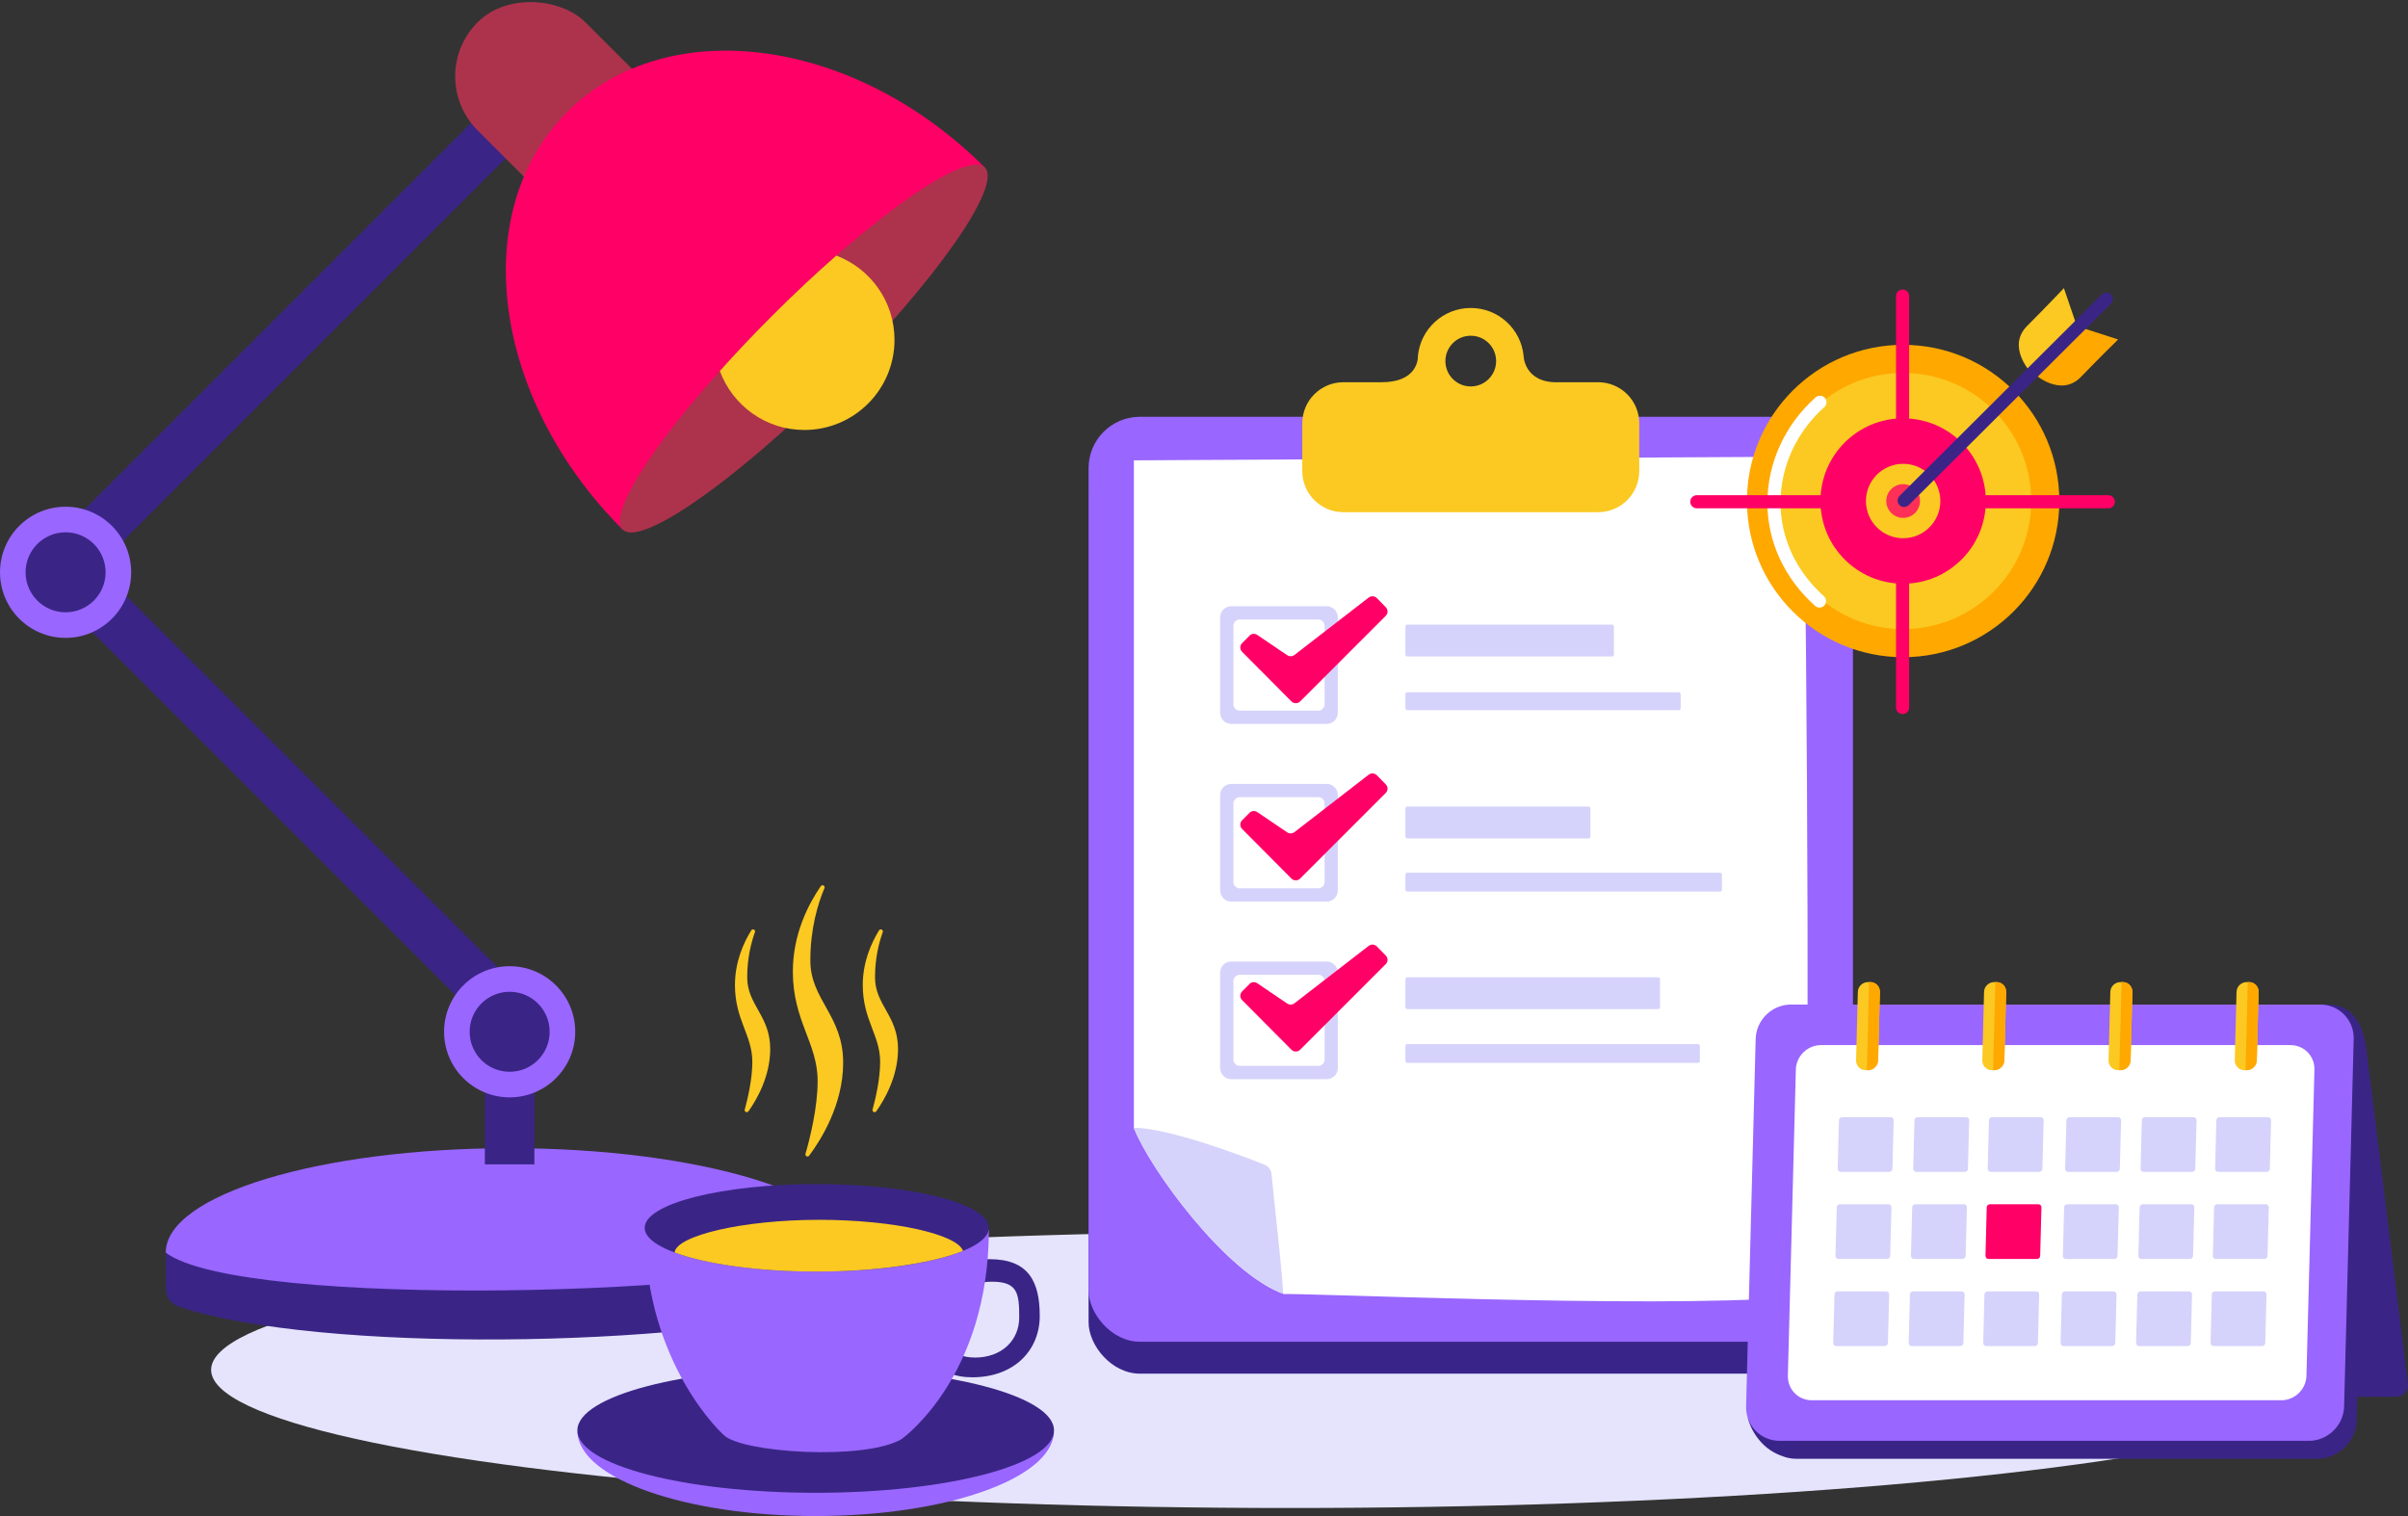 <svg xmlns="http://www.w3.org/2000/svg" id="Layer_2" viewBox="0 0 422.59 266.07"><rect x="0" y="0" width="422.59" height="266.07" fill="#333333" stroke="none"/><defs><style>.cls-1{fill:#fff;}.cls-2{fill:#ffa800;}.cls-3{fill:#f06;}.cls-4{fill:#e5e4fc;}.cls-5{fill:#ff2f57;}.cls-6{fill:#fbc922;}.cls-7{fill:#96f;}.cls-8{fill:#ad334c;}.cls-9{fill:#d5d3fb;}.cls-10{fill:#3a2586;}.cls-11{fill:#392589;}</style></defs><g id="Home"><g><ellipse class="cls-4" cx="226.43" cy="240.41" rx="189.38" ry="24.25"></ellipse><g><rect class="cls-11" x="191.04" y="78.75" width="134.14" height="162.33" rx="9" ry="9"></rect><rect class="cls-7" x="191.04" y="73.15" width="134.14" height="162.33" rx="9" ry="9"></rect><g><path class="cls-1" d="m199,197.99c2.75,7.07,16.18,25.61,26.4,29.15,0-.38,64.26,2.55,89.03.54,1.09-.09,1.97-.91,2.1-2,1.2-9.81.64-114.06-.05-145.53l-117.49.64v117.21Z"></path><path class="cls-9" d="m225.21,227.06c-.47-6.85-1.72-17.07-2.06-20.98-.07-.75-.55-1.4-1.25-1.68-3.86-1.53-16.48-6.35-22.9-6.49v.07c2.73,7.03,16.02,25.38,26.21,29.08Z"></path></g><path class="cls-6" d="m280.46,67.09h-7.26c-5.77,0-5.82-4.66-5.82-4.66h0c-.47-4.71-4.44-8.38-9.27-8.38s-8.8,3.68-9.27,8.38h0s0,0,0,.01c-.02.16-.02.32-.02.48-.14,1.2-1.01,4.16-6.36,4.16h-6.7c-3.99,0-7.22,3.23-7.22,7.22v8.37c0,3.99,3.23,7.22,7.22,7.22h44.7c3.99,0,7.22-3.23,7.22-7.22v-8.37c0-3.99-3.23-7.22-7.22-7.22Zm-22.35.73c-2.46,0-4.45-1.99-4.45-4.45s1.99-4.45,4.45-4.45,4.45,1.99,4.45,4.45-1.99,4.45-4.45,4.45Z"></path><path class="cls-9" d="m232.83,106.4h-16.75c-1.08,0-1.95.87-1.95,1.95v16.75c0,1.08.87,1.95,1.95,1.95h16.75c1.08,0,1.95-.87,1.95-1.95v-16.75c0-1.08-.87-1.95-1.95-1.95Zm-.37,17.2c0,.62-.5,1.12-1.12,1.12h-13.76c-.62,0-1.12-.5-1.12-1.12v-13.76c0-.62.5-1.12,1.12-1.12h13.76c.62,0,1.12.5,1.12,1.12v13.76Z"></path><path class="cls-9" d="m232.83,137.58h-16.75c-1.08,0-1.95.87-1.95,1.95v16.75c0,1.08.87,1.95,1.95,1.95h16.75c1.08,0,1.95-.87,1.95-1.95v-16.75c0-1.08-.87-1.95-1.95-1.95Zm-.37,17.2c0,.62-.5,1.12-1.12,1.12h-13.76c-.62,0-1.12-.5-1.12-1.12v-13.76c0-.62.5-1.12,1.12-1.12h13.76c.62,0,1.12.5,1.12,1.12v13.76Z"></path><path class="cls-9" d="m232.83,168.75h-16.75c-1.08,0-1.95.87-1.95,1.95v16.75c0,1.08.87,1.95,1.95,1.95h16.75c1.08,0,1.95-.87,1.95-1.95v-16.75c0-1.08-.87-1.95-1.95-1.95Zm-.37,17.2c0,.62-.5,1.12-1.12,1.12h-13.76c-.62,0-1.12-.5-1.12-1.12v-13.76c0-.62.5-1.12,1.12-1.12h13.76c.62,0,1.12.5,1.12,1.12v13.76Z"></path><rect class="cls-9" x="246.64" y="109.62" width="36.59" height="5.6" rx=".34" ry=".34"></rect><rect class="cls-9" x="246.64" y="171.51" width="44.68" height="5.6" rx=".34" ry=".34"></rect><rect class="cls-9" x="246.64" y="141.55" width="32.47" height="5.6" rx=".34" ry=".34"></rect><rect class="cls-9" x="246.64" y="153.16" width="55.55" height="3.31" rx=".34" ry=".34"></rect><rect class="cls-9" x="246.64" y="183.24" width="51.68" height="3.31" rx=".34" ry=".34"></rect><rect class="cls-9" x="246.64" y="121.49" width="48.31" height="3.15" rx=".34" ry=".34"></rect><path class="cls-3" d="m219.29,111.56l-1.31,1.31c-.42.42-.42,1.1,0,1.52l8.66,8.71c.42.42,1.11.42,1.53,0l15.02-15.02c.42-.42.42-1.1,0-1.52l-1.56-1.59c-.38-.39-1-.43-1.43-.1l-13.03,10.08c-.37.29-.88.3-1.27.04l-5.26-3.56c-.43-.29-1-.24-1.37.13Z"></path><path class="cls-3" d="m219.29,142.65l-1.31,1.31c-.42.42-.42,1.1,0,1.52l8.66,8.71c.42.42,1.11.42,1.53,0l15.02-15.02c.42-.42.42-1.1,0-1.52l-1.56-1.59c-.38-.39-1-.43-1.43-.1l-13.03,10.08c-.37.29-.88.3-1.27.04l-5.26-3.56c-.43-.29-1-.24-1.37.13Z"></path><path class="cls-3" d="m219.29,172.69l-1.31,1.31c-.42.42-.42,1.1,0,1.52l8.66,8.71c.42.42,1.11.42,1.53,0l15.02-15.02c.42-.42.42-1.1,0-1.52l-1.56-1.59c-.38-.39-1-.43-1.43-.1l-13.03,10.08c-.37.29-.88.3-1.27.04l-5.26-3.56c-.43-.29-1-.24-1.37.13Z"></path></g><g><path class="cls-10" d="m406.62,256.02h-91.37c-3.75,0-6.71-3.04-6.61-6.78l1.64-63c.1-3.75,3.21-6.78,6.96-6.78h91.37c3.75,0,6.71,3.04,6.61,6.78l-1.64,63c-.1,3.75-3.21,6.78-6.96,6.78Z"></path><path class="cls-11" d="m306.73,248.83c.4,1.84,2.24,5.38,5.78,6.6l3.43-1.79-4.15-5.91-5.06,1.1Z"></path><path class="cls-10" d="m420.43,245.14h-100.63c-1.19,0-2.16-.92-2.16-2.04v-64.76c0-1.13.96-2.04,2.16-2.04h88.85c3.52,0,5.92,2.53,6.61,7.65,1.45,11.71,7.33,59.15,7.33,59.15,0,1.13-.96,2.04-2.16,2.04Z"></path><path class="cls-7" d="m405.18,252.87h-92.86c-3.34,0-5.97-2.71-5.89-6.04l1.68-64.49c.09-3.34,2.86-6.04,6.2-6.04h92.86c3.34,0,5.97,2.71,5.89,6.04l-1.68,64.49c-.09,3.34-2.86,6.04-6.2,6.04Z"></path><path class="cls-1" d="m400.36,245.75h-82.41c-2.38,0-4.25-1.93-4.19-4.3l1.4-53.73c.06-2.38,2.04-4.3,4.41-4.3h82.41c2.38,0,4.25,1.93,4.19,4.3l-1.4,53.73c-.06,2.38-2.04,4.3-4.41,4.3Z"></path><g><path class="cls-9" d="m331.56,205.67h-8.52c-.3,0-.53-.24-.53-.54l.22-8.52c0-.3.26-.54.55-.54h8.52c.3,0,.53.24.53.54l-.22,8.52c0,.3-.26.54-.55.54Z"></path><path class="cls-9" d="m344.81,205.67h-8.52c-.3,0-.53-.24-.53-.54l.22-8.52c0-.3.26-.54.55-.54h8.52c.3,0,.53.24.53.54l-.22,8.52c0,.3-.26.54-.55.54Z"></path><path class="cls-9" d="m357.88,205.67h-8.52c-.3,0-.53-.24-.53-.54l.22-8.52c0-.3.26-.54.55-.54h8.52c.3,0,.53.24.53.54l-.22,8.52c0,.3-.26.54-.55.54Z"></path><path class="cls-9" d="m371.47,205.67h-8.52c-.3,0-.53-.24-.53-.54l.22-8.52c0-.3.26-.54.55-.54h8.52c.3,0,.53.24.53.54l-.22,8.52c0,.3-.26.54-.55.54Z"></path><path class="cls-9" d="m384.71,205.67h-8.52c-.3,0-.53-.24-.53-.54l.22-8.52c0-.3.26-.54.55-.54h8.52c.3,0,.53.24.53.54l-.22,8.52c0,.3-.26.54-.55.54Z"></path><path class="cls-9" d="m397.79,205.67h-8.52c-.3,0-.53-.24-.53-.54l.22-8.52c0-.3.26-.54.55-.54h8.52c.3,0,.53.24.53.54l-.22,8.52c0,.3-.26.54-.55.54Z"></path><path class="cls-9" d="m331.17,220.95h-8.52c-.3,0-.53-.24-.53-.54l.22-8.52c0-.3.26-.54.55-.54h8.52c.3,0,.53.24.53.54l-.22,8.52c0,.3-.26.54-.55.54Z"></path><path class="cls-9" d="m344.41,220.95h-8.52c-.3,0-.53-.24-.53-.54l.22-8.52c0-.3.26-.54.55-.54h8.52c.3,0,.53.24.53.54l-.22,8.52c0,.3-.26.54-.55.54Z"></path><path class="cls-3" d="m357.49,220.95h-8.52c-.3,0-.53-.24-.53-.54l.22-8.52c0-.3.26-.54.55-.54h8.52c.3,0,.53.24.53.54l-.22,8.52c0,.3-.26.54-.55.54Z"></path><path class="cls-9" d="m371.07,220.95h-8.52c-.3,0-.53-.24-.53-.54l.22-8.52c0-.3.26-.54.55-.54h8.52c.3,0,.53.24.53.54l-.22,8.52c0,.3-.26.54-.55.54Z"></path><path class="cls-9" d="m384.32,220.95h-8.52c-.3,0-.53-.24-.53-.54l.22-8.52c0-.3.26-.54.55-.54h8.52c.3,0,.53.24.53.54l-.22,8.52c0,.3-.26.54-.55.54Z"></path><path class="cls-9" d="m397.39,220.95h-8.52c-.3,0-.53-.24-.53-.54l.22-8.52c0-.3.26-.54.55-.54h8.52c.3,0,.53.24.53.54l-.22,8.52c0,.3-.26.54-.55.54Z"></path><path class="cls-9" d="m330.77,236.24h-8.52c-.3,0-.53-.24-.53-.54l.22-8.52c0-.3.26-.54.55-.54h8.52c.3,0,.53.24.53.54l-.22,8.52c0,.3-.26.54-.55.54Z"></path><path class="cls-9" d="m344.01,236.24h-8.52c-.3,0-.53-.24-.53-.54l.22-8.52c0-.3.26-.54.55-.54h8.52c.3,0,.53.24.53.54l-.22,8.52c0,.3-.26.54-.55.54Z"></path><path class="cls-9" d="m357.09,236.24h-8.52c-.3,0-.53-.24-.53-.54l.22-8.52c0-.3.26-.54.55-.54h8.52c.3,0,.53.24.53.54l-.22,8.52c0,.3-.26.54-.55.54Z"></path><path class="cls-9" d="m370.67,236.24h-8.52c-.3,0-.53-.24-.53-.54l.22-8.52c0-.3.26-.54.55-.54h8.52c.3,0,.53.24.53.54l-.22,8.52c0,.3-.26.54-.55.54Z"></path><path class="cls-9" d="m383.92,236.24h-8.52c-.3,0-.53-.24-.53-.54l.22-8.52c0-.3.26-.54.55-.54h8.52c.3,0,.53.24.53.54l-.22,8.52c0,.3-.26.54-.55.54Z"></path><path class="cls-9" d="m396.99,236.24h-8.52c-.3,0-.53-.24-.53-.54l.22-8.52c0-.3.26-.54.55-.54h8.52c.3,0,.53.24.53.54l-.22,8.52c0,.3-.26.54-.55.54Z"></path></g><g><path class="cls-6" d="m327.82,187.82h-.4c-.96,0-1.71-.77-1.69-1.73l.31-12c.02-.96.82-1.73,1.78-1.73h.4c.96,0,1.71.77,1.69,1.73l-.31,12c-.02.96-.82,1.73-1.78,1.73Z"></path><path class="cls-2" d="m328.22,172.36h-.2l-.4,15.46h.2c.96,0,1.75-.77,1.78-1.73l.31-12c.02-.96-.73-1.73-1.69-1.73Z"></path></g><g><path class="cls-6" d="m349.97,187.82h-.4c-.96,0-1.71-.77-1.69-1.73l.31-12c.02-.96.82-1.73,1.78-1.73h.4c.96,0,1.71.77,1.69,1.73l-.31,12c-.02.96-.82,1.73-1.78,1.73Z"></path><path class="cls-2" d="m350.38,172.36h-.2l-.4,15.46h.2c.96,0,1.75-.77,1.78-1.73l.31-12c.02-.96-.73-1.73-1.69-1.73Z"></path></g><g><path class="cls-6" d="m372.13,187.82h-.4c-.96,0-1.71-.77-1.69-1.73l.31-12c.02-.96.82-1.73,1.78-1.73h.4c.96,0,1.71.77,1.69,1.73l-.31,12c-.02.96-.82,1.73-1.78,1.73Z"></path><path class="cls-2" d="m372.53,172.36h-.2l-.4,15.46h.2c.96,0,1.75-.77,1.78-1.73l.31-12c.02-.96-.73-1.73-1.69-1.73Z"></path></g><g><path class="cls-6" d="m394.28,187.82h-.4c-.96,0-1.71-.77-1.69-1.73l.31-12c.02-.96.82-1.73,1.78-1.73h.4c.96,0,1.71.77,1.69,1.73l-.31,12c-.02.96-.82,1.73-1.78,1.73Z"></path><path class="cls-2" d="m394.68,172.36h-.2l-.4,15.46h.2c.96,0,1.75-.77,1.78-1.73l.31-12c.02-.96-.73-1.73-1.68-1.73Z"></path></g></g><g><circle class="cls-2" cx="333.99" cy="87.93" r="27.41"></circle><circle class="cls-6" cx="333.99" cy="87.93" r="22.48"></circle><path class="cls-1" d="m319.3,106.63c-.27,0-.55-.1-.76-.29-5.42-4.86-8.39-11.31-8.37-18.17.02-6.95,3.1-13.67,8.46-18.43.47-.42,1.2-.38,1.62.09.42.47.38,1.2-.09,1.62-4.87,4.34-7.68,10.43-7.69,16.73-.01,6.19,2.69,12.04,7.61,16.46.47.42.51,1.15.09,1.62-.23.25-.54.38-.85.38Z"></path><path class="cls-6" d="m364.62,57.65l-2.42-7.08s-2.82,3-6.45,6.63c-3.63,3.63.63,8.15.63,8.15l8.24-7.7Z"></path><path class="cls-2" d="m364.61,57.28l7.11,2.3s-2.95,2.87-6.52,6.56c-3.57,3.69-8.16-.5-8.16-.5l7.57-8.36Z"></path><path class="cls-3" d="m370,89.21h-72.22c-.63,0-1.15-.51-1.15-1.15s.51-1.15,1.15-1.15h72.22c.63,0,1.15.51,1.15,1.15s-.51,1.15-1.15,1.15Z"></path><path class="cls-3" d="m333.89,125.32c-.63,0-1.15-.51-1.15-1.15V51.96c0-.63.51-1.15,1.15-1.15s1.15.51,1.15,1.15v72.22c0,.63-.51,1.15-1.15,1.15Z"></path><circle class="cls-3" cx="333.99" cy="87.93" r="14.51"></circle><circle class="cls-6" cx="333.99" cy="87.93" r="6.53"></circle><circle class="cls-5" cx="333.99" cy="87.93" r="2.96"></circle><path class="cls-10" d="m334.17,88.99c-.29,0-.59-.11-.81-.34-.45-.45-.45-1.17,0-1.62l35.47-35.34c.45-.45,1.17-.45,1.62,0,.45.45.45,1.17,0,1.62l-35.47,35.34c-.22.22-.52.33-.81.33Z"></path></g><g><path class="cls-10" d="m147.48,229.15c-28.34,7.35-91.16,8.39-116.12.18-1.36-.45-2.26-1.74-2.26-3.17v-6.33c33.77,4.34,92.22,4.09,120.69,0v6.34c0,1.4-.94,2.63-2.3,2.98Z"></path><path class="cls-7" d="m29.09,219.83c0-10.12,27.02-18.32,60.34-18.32s60.34,8.2,60.34,18.32c-15.5,7.63-107.49,10.05-120.69,0Z"></path><rect class="cls-10" x="78.41" y="188.98" width="22.05" height="8.69" transform="translate(282.76 103.89) rotate(90)"></rect><rect class="cls-10" x="-.87" y="137.17" width="107.59" height="8.69" transform="translate(115.57 4.02) rotate(45)"></rect><rect class="cls-10" x="-.87" y="53.13" width="107.59" height="8.69" transform="translate(-25.14 54.26) rotate(-45)"></rect><circle class="cls-7" cx="11.51" cy="100.44" r="11.51"></circle><circle class="cls-10" cx="11.51" cy="100.44" r="7.02"></circle><circle class="cls-7" cx="89.44" cy="181.08" r="11.51"></circle><circle class="cls-10" cx="89.44" cy="181.08" r="7.02"></circle><rect class="cls-8" x="84.2" y="-1.79" width="26.79" height="39" rx="13.4" ry="13.4" transform="translate(16.06 74.2) rotate(-45)"></rect><path class="cls-3" d="m172.84,29.39l-63.56,63.56c-22.93-22.93-27.29-55.74-9.74-73.29,17.55-17.55,50.36-13.19,73.29,9.74Z"></path><ellipse class="cls-8" cx="141.06" cy="61.17" rx="44.94" ry="7.99" transform="translate(-1.94 117.66) rotate(-45)"></ellipse><path class="cls-6" d="m146.78,44.85c-3.66,3.21-7.5,6.8-11.37,10.68-3.25,3.25-6.29,6.47-9.08,9.58,2.23,6.04,8.02,10.35,14.83,10.35,8.74,0,15.82-7.08,15.82-15.82,0-6.75-4.24-12.51-10.2-14.78Z"></path></g><g><path class="cls-7" d="m184.58,251.12h-82.86c-.21,0-.39.18-.37.39.58,8.08,19.07,14.56,41.8,14.56s41.23-6.48,41.8-14.56c.01-.21-.16-.39-.37-.39Z"></path><ellipse class="cls-10" cx="143.15" cy="251.03" rx="41.82" ry="10.96"></ellipse><path class="cls-10" d="m173.67,220.99c-6.26,0-12.11,4.53-12.11,10.57s2.79,10.16,9.06,10.16c7.36,0,11.85-4.74,11.85-10.77s-1.97-9.96-8.79-9.96Zm-2.62,17.26c-4.14,0-5.99-2.71-5.99-6.66s4.86-6.65,9-6.65c4.51,0,4.81,1.99,4.81,6.26,0,3.95-2.97,7.06-7.83,7.06Z"></path><path class="cls-7" d="m113.54,215.69c-.2,0-.36.17-.36.38.14,23.45,13.77,35.75,13.82,35.77,3.05,3.12,24.72,4.54,31.21.73.01,0,.02-.01.03-.02.49-.35,15.17-11.1,15.3-36.5,0-.2-.15-.36-.35-.37-4.39-.2-48.94-.2-59.66.02Z"></path><ellipse class="cls-10" cx="143.34" cy="215.49" rx="30.2" ry="7.68"></ellipse><path class="cls-6" d="m118.38,219.81c5.44,2.03,14.59,3.36,24.97,3.36s20.33-1.45,25.66-3.63c-.95-2.85-11.9-5.46-25.28-5.46s-25.03,2.78-25.34,5.73Z"></path><path class="cls-6" d="m132.49,163.6c.15-.41-.42-.69-.65-.32-1.36,2.2-2.86,5.54-2.86,9.61,0,6.1,3.05,8.79,3.05,13.46,0,2.99-.78,6.36-1.33,8.38-.11.39.41.64.65.31,1.49-2.1,3.82-6.17,3.82-10.94,0-5.83-4.04-7.72-4.04-12.56,0-3.33.67-6.04,1.36-7.95Z"></path><path class="cls-6" d="m154.92,163.6c.15-.41-.42-.69-.65-.32-1.36,2.2-2.86,5.54-2.86,9.61,0,6.1,3.05,8.79,3.05,13.46,0,2.99-.78,6.36-1.33,8.38-.11.39.41.64.65.31,1.49-2.1,3.82-6.17,3.82-10.94,0-5.83-4.04-7.72-4.04-12.56,0-3.33.67-6.04,1.36-7.95Z"></path><path class="cls-6" d="m144.69,155.87c.17-.41-.39-.71-.64-.35-2.1,3.03-4.91,8.33-4.91,14.98,0,8.71,4.35,12.55,4.35,19.21,0,4.71-1.35,10.07-2.13,12.79-.11.39.4.65.64.32,2.04-2.72,5.97-8.92,5.97-16.32,0-8.32-5.76-11.01-5.76-17.93,0-5.62,1.33-9.99,2.48-12.71Z"></path></g></g></g></svg>